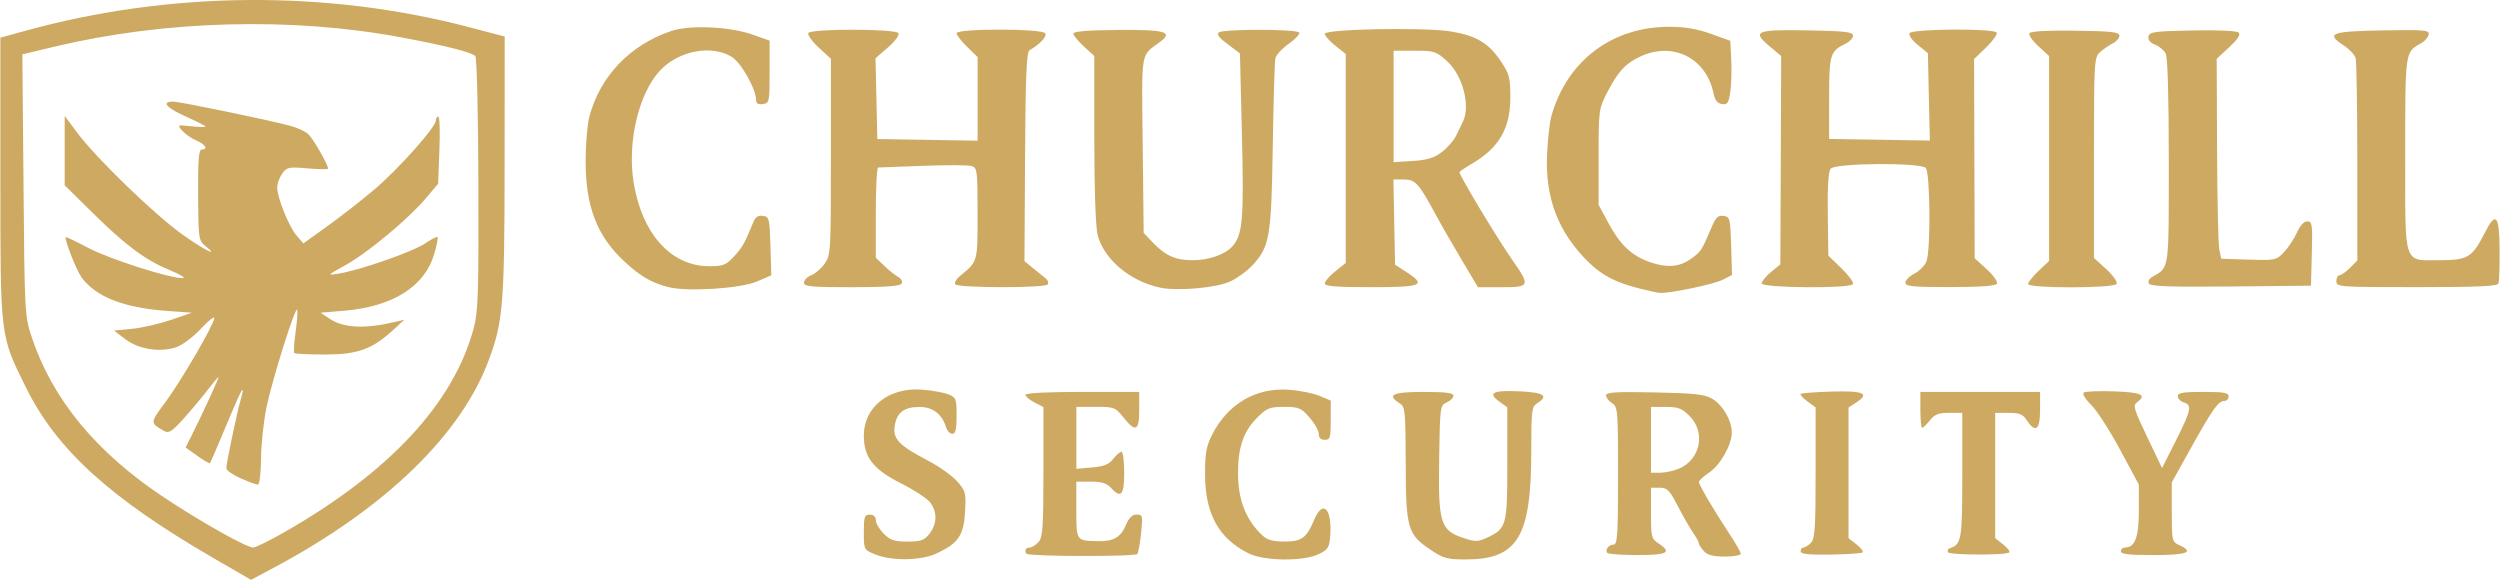 <?xml version="1.0" encoding="UTF-8"?> <svg xmlns="http://www.w3.org/2000/svg" viewBox="0 0 143.00 33.18" data-guides="{&quot;vertical&quot;:[],&quot;horizontal&quot;:[]}"><defs></defs><path fill="#cea961" stroke="none" fill-opacity="1" stroke-width="1" stroke-opacity="1" clip-rule="evenodd" text-rendering="geometricprecision" fill-rule="nonzero" id="tSvg570f162284" title="Path 1" d="M12.239 31.94C6.296 28.498 3.243 25.723 1.483 22.161C-0.003 19.158 0.022 19.349 0.022 10.188C0.022 7.51 0.022 4.832 0.022 2.154C0.507 2.021 0.992 1.887 1.477 1.754C9.729 -0.516 18.684 -0.585 26.858 1.56C27.528 1.737 28.198 1.913 28.868 2.09C28.867 4.551 28.865 7.011 28.864 9.472C28.856 17.361 28.777 18.371 27.981 20.537C26.396 24.854 22.052 29.064 15.664 32.471C15.23 32.703 14.795 32.935 14.36 33.167C13.653 32.758 12.947 32.35 12.239 31.94ZM16.279 30.434C22.285 26.999 25.926 23.082 27.089 18.8C27.351 17.839 27.383 16.848 27.364 10.536C27.354 6.529 27.276 3.294 27.189 3.209C26.966 2.985 25.5 2.614 22.942 2.136C16.687 0.965 9.435 1.16 3.133 2.665C2.515 2.813 1.897 2.961 1.279 3.108C1.301 5.599 1.323 8.089 1.345 10.58C1.405 17.842 1.419 18.087 1.803 19.25C2.986 22.826 5.488 25.868 9.376 28.448C11.516 29.867 14.089 31.316 14.482 31.319C14.619 31.319 15.428 30.922 16.279 30.434ZM50.054 31.709C49.416 31.447 49.411 31.439 49.411 30.441C49.411 29.552 49.451 29.437 49.754 29.437C49.973 29.437 50.096 29.552 50.096 29.756C50.096 29.932 50.3 30.278 50.548 30.526C50.921 30.9 51.154 30.978 51.905 30.978C52.679 30.978 52.862 30.912 53.167 30.527C53.608 29.964 53.62 29.267 53.197 28.73C53.019 28.504 52.285 28.023 51.565 27.662C49.95 26.853 49.411 26.166 49.411 24.918C49.411 23.28 50.844 22.146 52.736 22.286C53.308 22.33 53.989 22.452 54.247 22.558C54.687 22.738 54.718 22.817 54.718 23.782C54.718 24.563 54.658 24.813 54.473 24.813C54.337 24.813 54.174 24.639 54.111 24.428C53.887 23.685 53.34 23.272 52.591 23.277C51.704 23.284 51.303 23.59 51.179 24.356C51.057 25.104 51.418 25.481 53.091 26.353C53.721 26.684 54.468 27.215 54.751 27.535C55.235 28.082 55.263 28.189 55.2 29.28C55.126 30.623 54.82 31.071 53.584 31.652C52.683 32.075 51.014 32.101 50.054 31.709ZM71.417 31.652C69.706 30.8 68.928 29.381 68.928 27.116C68.928 25.913 69 25.519 69.341 24.852C70.237 23.097 71.843 22.16 73.722 22.293C74.335 22.336 75.124 22.494 75.477 22.642C75.691 22.733 75.905 22.824 76.119 22.915C76.119 23.288 76.119 23.662 76.119 24.036C76.119 25.043 76.086 25.158 75.777 25.158C75.551 25.158 75.434 25.044 75.434 24.82C75.434 24.636 75.195 24.213 74.903 23.878C74.417 23.327 74.29 23.274 73.448 23.274C72.606 23.274 72.467 23.332 71.881 23.921C71.123 24.688 70.81 25.61 70.814 27.079C70.817 28.602 71.269 29.749 72.212 30.628C72.489 30.887 72.817 30.976 73.471 30.976C74.46 30.976 74.737 30.772 75.174 29.728C75.667 28.548 76.2 29.084 76.089 30.648C76.039 31.319 75.967 31.435 75.434 31.695C74.556 32.123 72.314 32.097 71.417 31.652ZM81.831 31.448C80.513 30.567 80.415 30.226 80.406 26.486C80.397 23.467 80.377 23.263 80.054 23.064C79.295 22.587 79.654 22.418 81.424 22.418C82.689 22.418 83.137 22.475 83.137 22.634C83.137 22.755 82.963 22.927 82.752 23.02C82.377 23.185 82.365 23.265 82.321 26.181C82.262 29.964 82.379 30.343 83.769 30.794C84.4 30.999 84.56 30.992 85.09 30.74C86.175 30.224 86.218 30.063 86.218 26.504C86.218 25.437 86.218 24.371 86.218 23.304C86.061 23.189 85.904 23.074 85.748 22.959C85.076 22.467 85.396 22.313 86.945 22.385C88.317 22.449 88.603 22.645 87.93 23.064C87.612 23.262 87.588 23.463 87.588 25.84C87.588 30.695 86.81 31.989 83.883 31.999C82.785 32.004 82.577 31.948 81.831 31.448ZM58.727 31.677C58.575 31.526 58.665 31.32 58.887 31.32C59.012 31.32 59.243 31.18 59.4 31.007C59.645 30.736 59.684 30.197 59.684 26.988C59.684 25.753 59.684 24.517 59.684 23.281C59.512 23.193 59.342 23.105 59.17 23.017C58.887 22.87 58.657 22.675 58.657 22.583C58.657 22.482 59.912 22.417 61.91 22.417C62.995 22.417 64.079 22.417 65.164 22.417C65.164 22.759 65.164 23.102 65.164 23.444C65.164 24.656 64.96 24.752 64.258 23.872C63.8 23.298 63.733 23.272 62.675 23.272C62.306 23.272 61.937 23.272 61.568 23.272C61.568 23.863 61.568 24.453 61.568 25.044C61.568 25.635 61.568 26.226 61.568 26.817C61.867 26.791 62.167 26.765 62.466 26.738C63.156 26.676 63.439 26.563 63.678 26.248C63.851 26.024 64.063 25.839 64.148 25.839C64.235 25.839 64.305 26.378 64.305 27.037C64.305 28.334 64.121 28.539 63.535 27.892C63.305 27.64 63.008 27.55 62.396 27.55C62.12 27.55 61.843 27.55 61.566 27.55C61.566 28.088 61.566 28.627 61.566 29.165C61.566 30.957 61.548 30.929 62.827 30.953C63.704 30.969 64.113 30.728 64.409 30.019C64.578 29.611 64.765 29.433 65.017 29.433C65.36 29.433 65.375 29.491 65.273 30.476C65.214 31.048 65.118 31.593 65.059 31.686C64.958 31.849 58.89 31.835 58.727 31.677ZM91.928 31.62C91.806 31.425 92.028 31.15 92.307 31.15C92.514 31.15 92.553 30.527 92.553 27.213C92.553 23.463 92.538 23.268 92.211 23.064C92.022 22.945 91.868 22.745 91.868 22.619C91.868 22.435 92.406 22.4 94.651 22.446C97.014 22.496 97.513 22.554 97.971 22.829C98.554 23.184 99.06 24.067 99.06 24.737C99.06 25.437 98.413 26.586 97.776 27.02C97.446 27.244 97.177 27.489 97.177 27.565C97.177 27.734 98.025 29.174 98.913 30.52C99.276 31.069 99.573 31.588 99.573 31.675C99.573 31.762 99.16 31.835 98.656 31.835C97.988 31.835 97.667 31.751 97.458 31.521C97.303 31.351 97.175 31.15 97.175 31.078C97.175 31.005 97.032 30.74 96.855 30.491C96.68 30.241 96.288 29.556 95.982 28.967C95.496 28.028 95.367 27.897 94.933 27.897C94.767 27.897 94.602 27.897 94.436 27.897C94.436 28.381 94.436 28.865 94.436 29.349C94.436 30.709 94.464 30.818 94.864 31.08C95.659 31.602 95.389 31.75 93.65 31.75C92.747 31.75 91.972 31.692 91.928 31.62ZM96.033 26.808C97.262 26.296 97.582 24.735 96.648 23.802C96.204 23.355 95.992 23.275 95.278 23.275C94.998 23.275 94.717 23.275 94.436 23.275C94.436 23.903 94.436 24.531 94.436 25.158C94.436 25.786 94.436 26.414 94.436 27.041C94.609 27.041 94.783 27.041 94.956 27.041C95.242 27.041 95.726 26.936 96.033 26.808ZM102.996 31.535C102.996 31.416 103.068 31.32 103.156 31.32C103.243 31.32 103.435 31.199 103.584 31.051C103.812 30.823 103.853 30.214 103.853 27.041C103.853 25.795 103.853 24.549 103.853 23.303C103.696 23.188 103.54 23.073 103.383 22.959C103.124 22.77 102.952 22.578 102.998 22.532C103.045 22.487 103.849 22.424 104.783 22.398C106.61 22.345 106.968 22.507 106.175 23.026C106.028 23.122 105.882 23.217 105.736 23.313C105.736 24.558 105.736 25.803 105.736 27.047C105.736 28.292 105.736 29.537 105.736 30.782C105.888 30.901 106.039 31.02 106.19 31.139C106.439 31.336 106.599 31.541 106.544 31.596C106.49 31.651 105.669 31.707 104.721 31.722C103.442 31.741 102.996 31.693 102.996 31.535ZM111.425 31.588C111.37 31.5 111.416 31.396 111.53 31.358C112.2 31.136 112.242 30.88 112.242 27.2C112.242 26.005 112.242 24.811 112.242 23.616C111.99 23.616 111.737 23.616 111.484 23.616C110.88 23.616 110.659 23.703 110.39 24.044C110.206 24.28 110.006 24.472 109.95 24.472C109.892 24.472 109.845 24.009 109.845 23.444C109.845 23.102 109.845 22.759 109.845 22.417C110.986 22.417 112.127 22.417 113.268 22.417C114.409 22.417 115.551 22.417 116.692 22.417C116.692 22.759 116.692 23.102 116.692 23.444C116.692 24.589 116.43 24.796 115.937 24.044C115.707 23.692 115.52 23.616 114.891 23.616C114.635 23.616 114.38 23.616 114.124 23.616C114.124 24.811 114.124 26.005 114.124 27.2C114.124 28.394 114.124 29.588 114.124 30.782C114.275 30.901 114.426 31.02 114.577 31.139C114.827 31.336 114.987 31.541 114.932 31.596C114.763 31.766 111.528 31.759 111.425 31.588ZM121.315 31.537C121.315 31.418 121.42 31.32 121.546 31.32C122.119 31.32 122.343 30.725 122.343 29.206C122.343 28.71 122.343 28.215 122.343 27.719C121.986 27.055 121.629 26.391 121.272 25.728C120.683 24.632 119.939 23.476 119.615 23.16C119.289 22.84 119.099 22.525 119.187 22.456C119.274 22.386 120.058 22.356 120.93 22.386C122.508 22.443 122.814 22.589 122.239 23.009C121.994 23.189 122.058 23.405 122.817 24.991C123.102 25.585 123.386 26.179 123.67 26.773C123.934 26.248 124.198 25.723 124.462 25.198C125.346 23.435 125.401 23.173 124.91 23.017C124.722 22.957 124.568 22.797 124.568 22.662C124.568 22.468 124.874 22.417 126.023 22.417C127.203 22.417 127.479 22.464 127.479 22.674C127.479 22.814 127.374 22.931 127.247 22.931C126.892 22.931 126.581 23.367 125.357 25.56C124.98 26.238 124.603 26.915 124.226 27.592C124.226 28.158 124.226 28.724 124.226 29.29C124.226 30.932 124.239 30.992 124.653 31.18C125.538 31.584 125.118 31.748 123.198 31.751C121.794 31.753 121.315 31.698 121.315 31.537ZM93.838 16.518C92.441 16.171 91.657 15.768 90.876 15.006C89.145 13.315 88.381 11.347 88.491 8.861C88.53 7.986 88.641 6.984 88.739 6.637C89.626 3.487 92.203 1.533 95.475 1.533C96.376 1.533 97.072 1.652 97.86 1.933C98.231 2.067 98.602 2.2 98.973 2.334C98.991 2.699 99.009 3.065 99.028 3.431C99.057 4.035 99.031 4.861 98.971 5.267C98.879 5.897 98.81 5.998 98.496 5.952C98.239 5.914 98.096 5.736 98.018 5.358C97.606 3.328 95.711 2.362 93.837 3.227C92.983 3.621 92.54 4.103 91.923 5.301C91.453 6.218 91.441 6.313 91.441 8.981C91.441 9.894 91.441 10.807 91.441 11.72C91.638 12.083 91.835 12.447 92.031 12.81C92.683 14.014 93.353 14.638 94.367 14.991C95.332 15.326 96.018 15.282 96.664 14.844C97.28 14.423 97.337 14.34 97.848 13.12C98.136 12.435 98.26 12.304 98.585 12.35C98.955 12.402 98.974 12.486 99.023 14.067C99.039 14.621 99.055 15.174 99.07 15.728C98.893 15.819 98.716 15.911 98.539 16.002C98.037 16.262 95.501 16.791 94.95 16.752C94.808 16.742 94.307 16.638 93.838 16.518ZM38.236 16.424C37.293 16.185 36.632 15.804 35.76 15C34.143 13.513 33.489 11.817 33.498 9.164C33.502 8.216 33.598 7.091 33.712 6.668C34.332 4.355 36.034 2.573 38.386 1.775C39.454 1.413 41.759 1.516 43.079 1.99C43.393 2.101 43.707 2.213 44.021 2.325C44.021 2.92 44.021 3.516 44.021 4.112C44.021 5.833 44.007 5.899 43.636 5.952C43.379 5.989 43.251 5.919 43.251 5.744C43.251 5.101 42.398 3.583 41.85 3.248C40.686 2.539 38.806 2.903 37.748 4.042C36.53 5.349 35.874 8.139 36.242 10.429C36.72 13.379 38.386 15.227 40.567 15.227C41.366 15.227 41.529 15.163 41.983 14.67C42.471 14.143 42.602 13.909 43.059 12.775C43.202 12.416 43.35 12.306 43.636 12.347C43.998 12.399 44.023 12.489 44.07 14.075C44.085 14.632 44.101 15.19 44.117 15.748C43.844 15.865 43.571 15.983 43.298 16.101C42.352 16.507 39.325 16.698 38.236 16.424ZM66.354 16.451C64.623 16.081 63.134 14.819 62.783 13.431C62.669 12.974 62.594 10.831 62.594 7.942C62.594 6.362 62.594 4.783 62.594 3.204C62.394 3.021 62.194 2.838 61.994 2.655C61.665 2.353 61.395 2.023 61.395 1.921C61.395 1.795 62.229 1.728 63.949 1.714C66.678 1.691 67.132 1.824 66.343 2.407C65.226 3.235 65.302 2.772 65.363 8.295C65.381 9.971 65.4 11.647 65.418 13.323C65.589 13.503 65.76 13.683 65.931 13.863C66.655 14.623 67.24 14.885 68.213 14.885C69.15 14.885 70.071 14.563 70.496 14.085C71.082 13.428 71.157 12.543 71.038 7.729C71 6.17 70.963 4.612 70.925 3.054C70.778 2.944 70.63 2.833 70.482 2.723C69.703 2.142 69.601 2.028 69.703 1.863C69.831 1.655 74.181 1.653 74.309 1.862C74.364 1.947 74.099 2.236 73.719 2.504C73.34 2.769 72.996 3.14 72.953 3.329C72.91 3.518 72.842 5.791 72.802 8.38C72.72 13.594 72.627 14.125 71.609 15.207C71.309 15.524 70.741 15.932 70.344 16.11C69.546 16.471 67.33 16.661 66.349 16.451C66.351 16.451 66.353 16.451 66.354 16.451M45.988 16.166C45.988 16.023 46.17 15.835 46.396 15.749C46.62 15.666 46.968 15.366 47.166 15.087C47.519 14.592 47.528 14.405 47.528 8.971C47.528 7.102 47.528 5.233 47.528 3.364C47.294 3.148 47.06 2.933 46.826 2.717C46.441 2.361 46.176 1.988 46.237 1.888C46.394 1.632 51.235 1.641 51.392 1.897C51.459 2.005 51.198 2.36 50.795 2.71C50.556 2.917 50.318 3.125 50.08 3.332C50.097 4.103 50.114 4.873 50.131 5.643C50.148 6.413 50.166 7.184 50.183 7.954C51.139 7.969 52.095 7.984 53.051 7.999C54.007 8.015 54.963 8.031 55.919 8.047C55.919 7.249 55.919 6.451 55.919 5.654C55.919 4.856 55.919 4.059 55.919 3.262C55.719 3.068 55.519 2.874 55.319 2.681C54.99 2.361 54.719 2.009 54.719 1.901C54.719 1.623 59.615 1.626 59.787 1.903C59.9 2.084 59.473 2.545 58.893 2.869C58.717 2.967 58.662 4.265 58.633 8.966C58.622 10.957 58.611 12.948 58.6 14.939C58.766 15.075 58.932 15.21 59.099 15.346C59.374 15.568 59.696 15.831 59.816 15.927C59.936 16.025 59.989 16.177 59.935 16.267C59.802 16.483 54.77 16.477 54.637 16.262C54.581 16.169 54.701 15.958 54.904 15.792C55.939 14.941 55.917 15.022 55.917 12.215C55.917 9.77 55.898 9.599 55.579 9.497C55.395 9.44 54.145 9.433 52.801 9.485C51.457 9.539 50.3 9.581 50.229 9.581C50.157 9.581 50.096 10.743 50.096 12.163C50.096 13.023 50.096 13.883 50.096 14.743C50.256 14.896 50.415 15.049 50.574 15.201C50.836 15.452 51.197 15.74 51.373 15.839C51.562 15.946 51.645 16.105 51.571 16.224C51.483 16.367 50.638 16.428 48.716 16.428C46.384 16.428 45.986 16.39 45.988 16.166ZM75.777 16.212C75.777 16.093 76.048 15.783 76.376 15.521C76.576 15.361 76.776 15.201 76.976 15.041C76.976 13.049 76.976 11.057 76.976 9.065C76.976 7.073 76.976 5.081 76.976 3.089C76.776 2.929 76.576 2.769 76.376 2.609C76.048 2.347 75.777 2.043 75.777 1.935C75.777 1.659 81.496 1.551 82.986 1.799C84.437 2.038 85.143 2.457 85.834 3.484C86.337 4.23 86.391 4.433 86.391 5.57C86.391 7.339 85.754 8.448 84.209 9.356C83.808 9.592 83.481 9.812 83.481 9.848C83.481 10.045 85.633 13.621 86.493 14.853C87.55 16.364 87.525 16.428 85.894 16.428C85.442 16.428 84.99 16.428 84.539 16.428C84.225 15.9 83.911 15.373 83.597 14.845C83.078 13.974 82.403 12.799 82.099 12.234C81.147 10.475 80.956 10.266 80.295 10.266C80.098 10.266 79.901 10.266 79.704 10.266C79.719 11.079 79.735 11.891 79.75 12.703C79.766 13.516 79.781 14.328 79.797 15.14C80.011 15.279 80.225 15.417 80.439 15.556C81.616 16.316 81.36 16.427 78.428 16.427C76.421 16.427 75.775 16.375 75.777 16.212ZM82.478 8.695C82.796 8.451 83.161 8.033 83.289 7.761C83.415 7.489 83.589 7.133 83.673 6.969C84.129 6.071 83.671 4.312 82.767 3.494C82.149 2.936 82.039 2.901 80.913 2.901C80.513 2.901 80.114 2.901 79.715 2.901C79.715 3.964 79.715 5.027 79.715 6.089C79.715 7.151 79.715 8.213 79.715 9.275C80.079 9.252 80.442 9.229 80.806 9.207C81.647 9.152 82.032 9.036 82.478 8.695ZM100.771 16.212C100.771 16.093 101.008 15.801 101.303 15.559C101.481 15.413 101.659 15.267 101.836 15.121C101.844 13.134 101.853 11.149 101.861 9.162C101.868 7.176 101.876 5.19 101.883 3.204C101.656 3.013 101.428 2.822 101.2 2.631C100.194 1.784 100.448 1.684 103.441 1.738C105.566 1.778 105.995 1.83 105.995 2.041C105.995 2.18 105.793 2.393 105.546 2.51C104.684 2.923 104.625 3.127 104.625 5.62C104.625 6.396 104.625 7.172 104.625 7.948C105.585 7.963 106.545 7.978 107.505 7.993C108.466 8.009 109.426 8.025 110.387 8.04C110.368 7.207 110.349 6.374 110.33 5.541C110.312 4.708 110.294 3.875 110.276 3.042C110.082 2.883 109.888 2.725 109.694 2.567C109.353 2.289 109.161 2.008 109.233 1.894C109.385 1.647 114.057 1.617 114.209 1.862C114.265 1.955 113.998 2.332 113.614 2.704C113.382 2.929 113.149 3.154 112.917 3.379C112.923 5.278 112.929 7.177 112.935 9.076C112.941 10.974 112.947 12.873 112.953 14.772C113.184 14.983 113.415 15.194 113.646 15.405C114.034 15.761 114.288 16.124 114.223 16.23C114.144 16.355 113.238 16.421 111.547 16.421C109.406 16.421 108.989 16.38 108.989 16.169C108.989 16.029 109.224 15.795 109.51 15.647C109.798 15.498 110.105 15.183 110.195 14.947C110.442 14.302 110.405 9.86 110.154 9.607C109.836 9.289 104.989 9.322 104.719 9.646C104.581 9.812 104.528 10.641 104.55 12.257C104.561 13.046 104.572 13.834 104.582 14.623C104.834 14.866 105.086 15.11 105.337 15.353C105.753 15.757 106.048 16.162 105.989 16.252C105.826 16.517 100.771 16.471 100.771 16.212ZM116.008 16.242C116.008 16.143 116.279 15.806 116.608 15.495C116.808 15.307 117.008 15.118 117.208 14.93C117.208 12.976 117.208 11.022 117.208 9.068C117.208 7.114 117.208 5.159 117.208 3.204C117.002 3.016 116.796 2.827 116.59 2.638C116.25 2.328 116.022 1.994 116.082 1.897C116.148 1.787 117.136 1.734 118.71 1.755C120.799 1.784 121.23 1.833 121.23 2.041C121.23 2.18 121.056 2.379 120.846 2.484C120.635 2.589 120.307 2.815 120.118 2.987C119.787 3.287 119.775 3.509 119.775 9.027C119.775 10.936 119.775 12.846 119.775 14.755C120.01 14.97 120.245 15.185 120.481 15.401C120.877 15.763 121.135 16.131 121.07 16.238C120.91 16.497 116.007 16.503 116.008 16.242ZM122.922 16.226C122.849 16.104 122.925 15.946 123.111 15.838C124.096 15.27 124.055 15.56 124.055 9.225C124.055 5.442 123.991 3.274 123.874 3.055C123.775 2.868 123.499 2.641 123.263 2.551C122.986 2.446 122.852 2.28 122.891 2.088C122.942 1.824 123.224 1.784 125.414 1.742C126.917 1.713 127.951 1.761 128.055 1.868C128.173 1.985 127.996 2.254 127.511 2.702C127.272 2.922 127.034 3.142 126.795 3.363C126.802 5.098 126.809 6.833 126.817 8.569C126.827 11.431 126.885 14.005 126.946 14.286C126.982 14.457 127.019 14.628 127.055 14.799C127.578 14.816 128.101 14.833 128.623 14.85C130.147 14.895 130.207 14.883 130.646 14.422C130.895 14.159 131.226 13.655 131.385 13.303C131.561 12.904 131.785 12.661 131.977 12.661C132.257 12.661 132.28 12.825 132.236 14.501C132.22 15.114 132.204 15.728 132.188 16.341C130.666 16.357 129.143 16.372 127.62 16.387C124.201 16.421 123.02 16.38 122.922 16.226ZM133.641 16.084C133.641 15.895 133.721 15.742 133.82 15.742C133.918 15.742 134.189 15.553 134.42 15.321C134.56 15.181 134.7 15.04 134.84 14.9C134.84 13.028 134.839 11.157 134.839 9.286C134.837 6.197 134.795 3.516 134.743 3.328C134.692 3.139 134.382 2.807 134.05 2.591C133.015 1.912 133.33 1.792 136.28 1.738C138.722 1.696 138.972 1.72 138.92 1.977C138.889 2.133 138.711 2.347 138.523 2.452C137.557 2.991 137.579 2.837 137.579 8.806C137.579 15.321 137.436 14.883 139.571 14.883C141.156 14.883 141.415 14.725 142.126 13.323C142.763 12.061 142.969 12.295 142.978 14.299C142.981 15.232 142.954 16.09 142.917 16.209C142.865 16.373 141.779 16.424 138.246 16.424C133.756 16.424 133.642 16.415 133.641 16.084ZM13.758 27.356C13.311 27.16 12.946 26.901 12.946 26.781C12.946 26.487 13.576 23.497 13.789 22.78C13.883 22.462 13.914 22.248 13.857 22.306C13.758 22.403 13.582 22.805 12.486 25.414C12.248 25.979 12.032 26.466 12.003 26.495C11.976 26.525 11.652 26.335 11.285 26.073C11.062 25.914 10.839 25.756 10.617 25.597C10.718 25.395 10.82 25.194 10.921 24.992C11.585 23.668 12.557 21.561 12.503 21.561C12.472 21.561 12.189 21.899 11.874 22.309C11.56 22.721 10.942 23.458 10.504 23.945C9.842 24.683 9.655 24.802 9.397 24.657C8.568 24.183 8.565 24.216 9.472 22.988C10.4 21.732 12.258 18.529 12.258 18.188C12.258 18.074 11.903 18.358 11.472 18.821C11.038 19.284 10.414 19.751 10.082 19.861C9.14 20.171 7.927 19.981 7.172 19.404C6.956 19.239 6.739 19.073 6.523 18.908C6.866 18.875 7.208 18.842 7.551 18.809C8.116 18.754 9.117 18.524 9.776 18.299C10.176 18.162 10.575 18.024 10.974 17.887C10.489 17.852 10.004 17.816 9.519 17.781C7.093 17.606 5.488 16.979 4.678 15.886C4.378 15.483 3.663 13.665 3.763 13.565C3.786 13.542 4.378 13.827 5.08 14.194C6.298 14.831 9.694 15.918 10.448 15.909C10.644 15.906 10.347 15.716 9.787 15.486C8.333 14.889 7.228 14.075 5.347 12.221C4.798 11.68 4.248 11.139 3.7 10.598C3.7 9.937 3.7 9.276 3.7 8.614C3.7 7.953 3.7 7.292 3.7 6.631C3.95 6.965 4.201 7.3 4.451 7.634C5.534 9.079 8.869 12.301 10.438 13.417C11.694 14.311 12.603 14.758 11.735 14.058C11.363 13.755 11.346 13.632 11.332 11.148C11.321 9.179 11.37 8.552 11.533 8.552C11.923 8.552 11.755 8.254 11.245 8.044C10.97 7.929 10.603 7.677 10.432 7.485C10.122 7.136 10.125 7.133 10.935 7.223C11.382 7.27 11.748 7.279 11.748 7.24C11.748 7.199 11.245 6.941 10.635 6.668C9.505 6.161 9.209 5.812 9.907 5.812C10.288 5.812 15.293 6.847 16.626 7.202C17.002 7.302 17.454 7.512 17.63 7.668C17.904 7.913 18.767 9.415 18.767 9.648C18.767 9.692 18.24 9.686 17.595 9.631C16.5 9.539 16.403 9.56 16.139 9.936C15.984 10.158 15.856 10.511 15.856 10.721C15.856 11.303 16.521 12.96 16.963 13.47C17.092 13.622 17.222 13.773 17.351 13.924C17.823 13.585 18.295 13.246 18.767 12.907C19.546 12.347 20.747 11.406 21.441 10.816C22.81 9.649 24.93 7.269 24.93 6.899C24.93 6.772 24.994 6.668 25.07 6.668C25.148 6.668 25.177 7.532 25.134 8.589C25.11 9.229 25.085 9.869 25.06 10.51C24.825 10.788 24.591 11.066 24.356 11.344C23.366 12.521 21.015 14.475 19.753 15.172C18.695 15.758 18.692 15.763 19.368 15.653C20.578 15.459 23.627 14.395 24.303 13.933C24.663 13.688 24.99 13.519 25.029 13.559C25.069 13.598 24.978 14.049 24.827 14.559C24.288 16.387 22.454 17.538 19.709 17.772C19.252 17.81 18.796 17.848 18.339 17.887C18.503 17.997 18.668 18.108 18.832 18.218C19.647 18.766 20.838 18.827 22.62 18.41C22.791 18.37 22.962 18.329 23.133 18.288C22.911 18.491 22.689 18.693 22.467 18.896C21.269 19.986 20.443 20.279 18.567 20.279C17.659 20.279 16.876 20.241 16.834 20.194C16.789 20.147 16.821 19.61 16.907 19.002C16.99 18.395 17.033 17.818 17.001 17.721C16.913 17.45 15.596 21.624 15.249 23.275C15.081 24.076 14.937 25.403 14.931 26.227C14.922 27.105 14.845 27.723 14.743 27.72C14.649 27.719 14.206 27.554 13.758 27.356Z"></path></svg> 